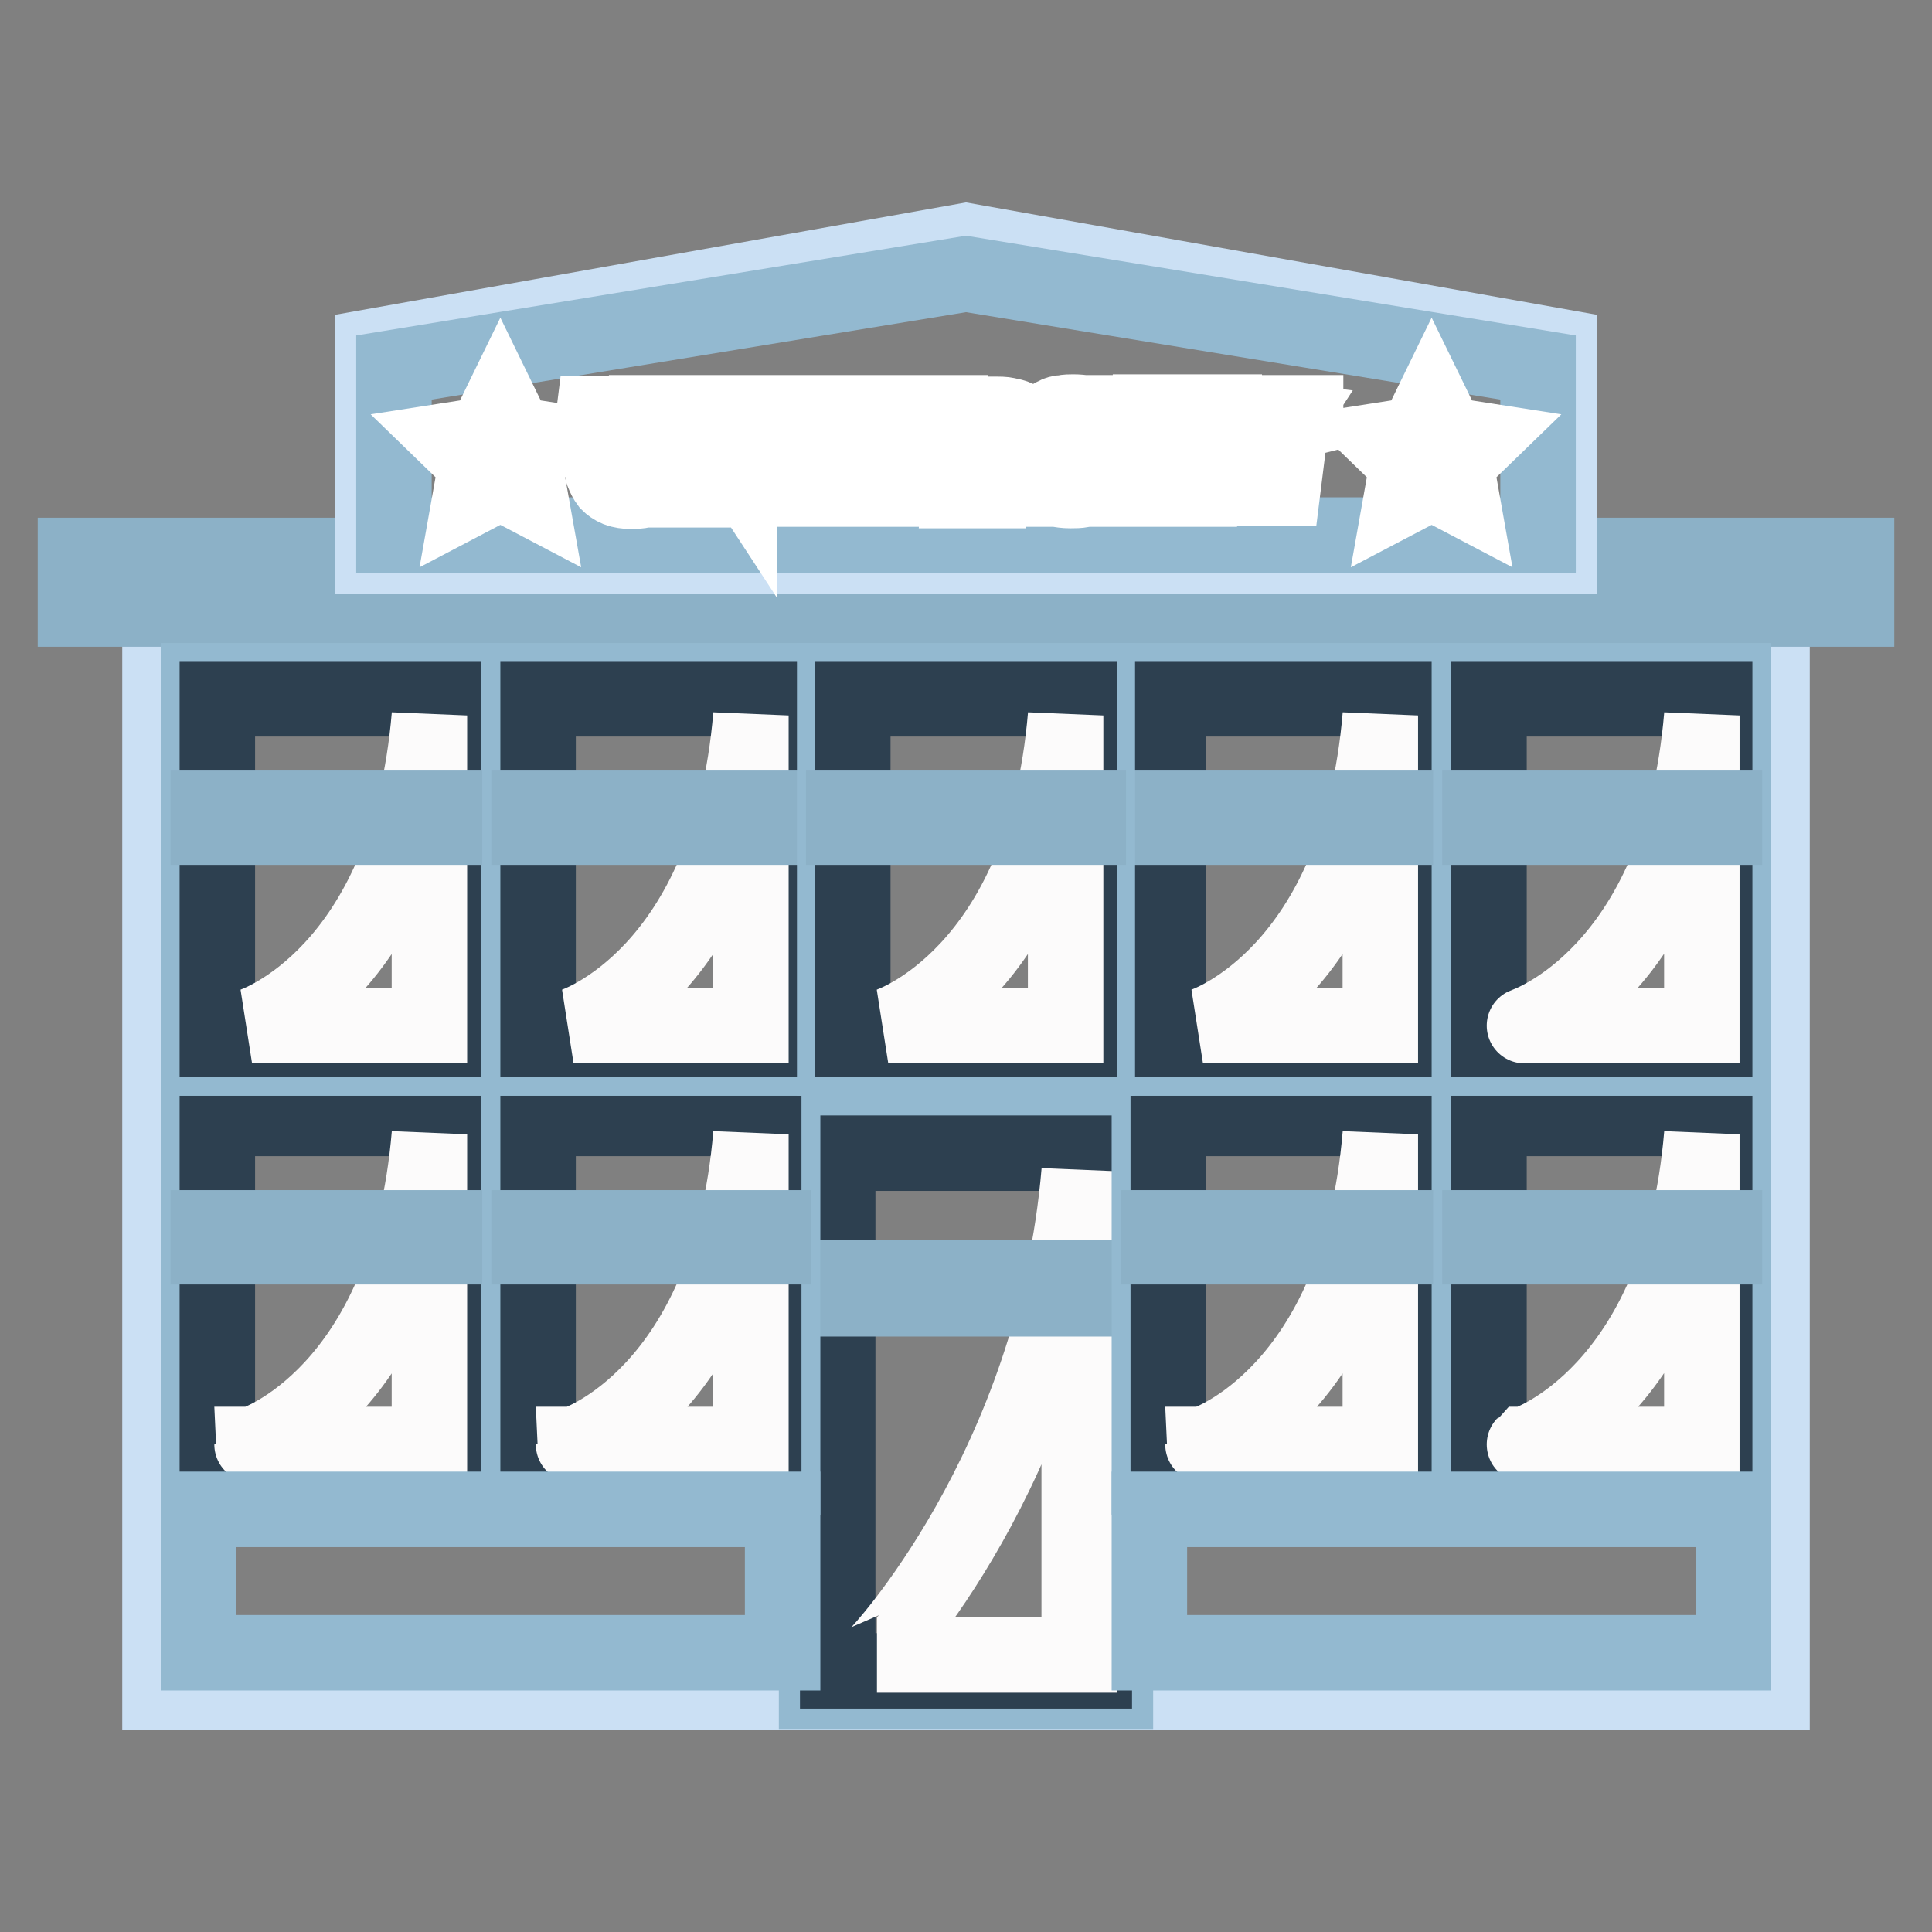 <?xml version="1.0" encoding="utf-8"?>
<!-- Svg Vector Icons : http://www.onlinewebfonts.com/icon -->
<!DOCTYPE svg PUBLIC "-//W3C//DTD SVG 1.1//EN" "http://www.w3.org/Graphics/SVG/1.1/DTD/svg11.dtd">
<svg version="1.1" xmlns="http://www.w3.org/2000/svg" xmlns:xlink="http://www.w3.org/1999/xlink" x="0px" y="0px" viewBox="0 0 256 256" enable-background="new 0 0 256 256" xml:space="preserve">
<rect x="0" y="0" width="256" height="256" fill="#808080" stroke="none"/>
<g> <path stroke-width="10" fill-opacity="0" stroke="#cbe0f4"  d="M21.2,80.8h213.6v143.4H21.2V80.8z"/> <path stroke-width="10" fill-opacity="0" stroke="#8cb1c7"  d="M10,73.6h236v7.1H10V73.6z"/> <path stroke-width="10" fill-opacity="0" stroke="#93b9d0"  d="M108.2,150h39.6v74.1h-39.6V150z"/> <path stroke-width="10" fill-opacity="0" stroke="#2d4050"  d="M111,152.8h34v68.6h-34V152.8z"/> <path stroke-width="10" fill-opacity="0" stroke="#fcfbfb"  d="M143,155.2v64.1h-26.8C116.3,219.3,139.7,194.5,143,155.2L143,155.2z"/> <path stroke-width="10" fill-opacity="0" stroke="#8cb1c7"  d="M109.6,169.3h36.8v2.8h-36.8V169.3z"/> <path stroke-width="10" fill-opacity="0" stroke="#93b9d0"  d="M26.3,145.7h34.8v50H26.3V145.7z"/> <path stroke-width="10" fill-opacity="0" stroke="#2d4050"  d="M28.8,148.2h29.9v45.1H28.8V148.2z"/> <path stroke-width="10" fill-opacity="0" stroke="#fcfbfb"  d="M56.9,150.3v41.1H33.4C33.4,191.5,54,184.9,56.9,150.3z"/> <path stroke-width="10" fill-opacity="0" stroke="#8cb1c7"  d="M27.6,162.7h32.4v2.5H27.6V162.7z"/> <path stroke-width="10" fill-opacity="0" stroke="#93b9d0"  d="M26.3,90.2h34.8v50H26.3V90.2z"/> <path stroke-width="10" fill-opacity="0" stroke="#2d4050"  d="M28.8,92.6h29.9v45.1H28.8V92.6z"/> <path stroke-width="10" fill-opacity="0" stroke="#fcfbfb"  d="M56.9,94.8v41.1H33.4C33.4,135.9,54,129.3,56.9,94.8L56.9,94.8z"/> <path stroke-width="10" fill-opacity="0" stroke="#8cb1c7"  d="M27.6,107.1h32.4v2.5H27.6V107.1z"/> <path stroke-width="10" fill-opacity="0" stroke="#93b9d0"  d="M68.9,145.7h34.8v50H68.9V145.7z"/> <path stroke-width="10" fill-opacity="0" stroke="#2d4050"  d="M71.3,148.2h29.9v45.1H71.3V148.2z"/> <path stroke-width="10" fill-opacity="0" stroke="#fcfbfb"  d="M99.5,150.3v41.1H76C76,191.5,96.6,184.9,99.5,150.3z"/> <path stroke-width="10" fill-opacity="0" stroke="#8cb1c7"  d="M70.1,162.7h32.4v2.5H70.1V162.7z"/> <path stroke-width="10" fill-opacity="0" stroke="#93b9d0"  d="M68.9,90.2h34.8v50H68.9V90.2z"/> <path stroke-width="10" fill-opacity="0" stroke="#2d4050"  d="M71.3,92.6h29.9v45.1H71.3V92.6z"/> <path stroke-width="10" fill-opacity="0" stroke="#fcfbfb"  d="M99.5,94.8v41.1H76C76,135.9,96.6,129.3,99.5,94.8L99.5,94.8z"/> <path stroke-width="10" fill-opacity="0" stroke="#8cb1c7"  d="M70.1,107.1h32.4v2.5H70.1V107.1z"/> <path stroke-width="10" fill-opacity="0" stroke="#93b9d0"  d="M152.3,145.7h34.8v50h-34.8V145.7z"/> <path stroke-width="10" fill-opacity="0" stroke="#2d4050"  d="M154.8,148.2h29.9v45.1h-29.9V148.2z"/> <path stroke-width="10" fill-opacity="0" stroke="#fcfbfb"  d="M182.9,150.3v41.1h-23.5C159.4,191.5,180,184.9,182.9,150.3z"/> <path stroke-width="10" fill-opacity="0" stroke="#8cb1c7"  d="M153.5,162.7h32.4v2.5h-32.4V162.7z"/> <path stroke-width="10" fill-opacity="0" stroke="#93b9d0"  d="M152.3,90.2h34.8v50h-34.8V90.2z"/> <path stroke-width="10" fill-opacity="0" stroke="#2d4050"  d="M154.8,92.6h29.9v45.1h-29.9V92.6z"/> <path stroke-width="10" fill-opacity="0" stroke="#fcfbfb"  d="M182.9,94.8v41.1h-23.5C159.4,135.9,180,129.3,182.9,94.8L182.9,94.8z"/> <path stroke-width="10" fill-opacity="0" stroke="#8cb1c7"  d="M153.5,107.1h32.4v2.5h-32.4V107.1z"/> <path stroke-width="10" fill-opacity="0" stroke="#93b9d0"  d="M110.6,90.2h34.8v50h-34.8V90.2z"/> <path stroke-width="10" fill-opacity="0" stroke="#2d4050"  d="M113,92.6H143v45.1H113V92.6z"/> <path stroke-width="10" fill-opacity="0" stroke="#fcfbfb"  d="M141.2,94.8v41.1h-23.5C117.7,135.9,138.3,129.3,141.2,94.8L141.2,94.8z"/> <path stroke-width="10" fill-opacity="0" stroke="#8cb1c7"  d="M111.8,107.1h32.4v2.5h-32.4V107.1z"/> <path stroke-width="10" fill-opacity="0" stroke="#93b9d0"  d="M194.9,145.7h34.8v50h-34.8V145.7z"/> <path stroke-width="10" fill-opacity="0" stroke="#2d4050"  d="M197.3,148.2h29.9v45.1h-29.9V148.2z"/> <path stroke-width="10" fill-opacity="0" stroke="#fcfbfb"  d="M225.5,150.3v41.1h-23.5C201.9,191.5,222.6,184.9,225.5,150.3z"/> <path stroke-width="10" fill-opacity="0" stroke="#8cb1c7"  d="M196.1,162.7h32.4v2.5h-32.4V162.7z"/> <path stroke-width="10" fill-opacity="0" stroke="#93b9d0"  d="M194.9,90.2h34.8v50h-34.8V90.2z"/> <path stroke-width="10" fill-opacity="0" stroke="#2d4050"  d="M197.3,92.6h29.9v45.1h-29.9V92.6z"/> <path stroke-width="10" fill-opacity="0" stroke="#fcfbfb"  d="M225.5,94.8v41.1h-23.5C201.9,135.9,222.6,129.3,225.5,94.8L225.5,94.8z"/> <path stroke-width="10" fill-opacity="0" stroke="#8cb1c7"  d="M196.1,107.1h32.4v2.5h-32.4V107.1z"/> <path stroke-width="10" fill-opacity="0" stroke="#cbe0f4"  d="M206.6,45.9l-78.6-14l-78.6,14v27.8h157.2V45.9z"/> <path stroke-width="10" fill-opacity="0" stroke="#93b9d0"  d="M52.2,70.9V48.7L128,36.3l75.8,12.4v22.2H52.2z"/> <path stroke-width="10" fill-opacity="0" stroke="#ffffff"  d="M83.8,63.9c0.5,0,1-0.1,1.4-0.2c0.4-0.1,0.7-0.3,1-0.5c0.1-0.3,0.2-0.7,0.2-1.2c0-0.5,0.1-0.9,0.1-1.4v-5 L85,55.5l0.1-0.8h4l-0.1,0.8l-1.1,0.2v5c0,0.7-0.1,1.3-0.2,1.8c-0.1,0.5-0.4,1-0.7,1.4c-0.3,0.4-0.8,0.7-1.3,0.9 c-0.5,0.2-1.2,0.3-2,0.3c-0.7,0-1.4-0.1-1.9-0.3c-0.5-0.2-0.9-0.5-1.2-0.8c-0.3-0.4-0.5-0.8-0.7-1.3c-0.1-0.5-0.2-1.1-0.2-1.8v-5.1 l-1.1-0.2l0.1-0.8h4.2l-0.1,0.8l-1.5,0.2v5.1c0,0.5,0,0.9,0.1,1.3c0.1,0.4,0.2,0.7,0.4,1c0.2,0.3,0.5,0.5,0.8,0.7 C82.8,63.9,83.3,63.9,83.8,63.9z M90,64l1.2-0.2v-8.1L90,55.5l0.1-0.8h2.8l5.1,7.8H98v-6.8l-1.5-0.2l0.1-0.8h4l-0.1,0.8l-1.2,0.2 v9.1h-1.4l-5.3-7.9h-0.1v6.9l1.6,0.2L94,64.9H90L90,64L90,64z M101.7,64l1.2-0.2v-8.1l-1.3-0.2l0.1-0.8h4l-0.1,0.8l-1.2,0.2v8.1 l1.3,0.2l-0.1,0.8h-4L101.7,64L101.7,64z M116.6,55.5l-0.8,0.2l-3.4,9.1h-1.8l-3.3-9.1l-0.9-0.2l0.1-0.8h4l-0.1,0.8l-1.5,0.2 l2.6,7.5h0.1l2.8-7.5l-1.6-0.2l0.1-0.8h3.8L116.6,55.5z M125.8,54.7l-0.1,3.1l-1,0.1l-0.3-2.2h-4.3v3.6h2.2l-0.1-1.1l1.2-0.1 l-0.1,3.6l-0.8,0.1l-0.2-1.5h-2.2v3.5h4.4l0.3-2.3l1-0.1l0.1,3.4h-8.6l0.1-0.8l1.2-0.2v-8.1l-1.3-0.2l0.1-0.8H125.8z M133.1,62.9 c-0.4-0.7-0.8-1.4-1.2-2.1l-1.1-0.2l0.1-0.8h1.1c0.3,0,0.6,0,1,0c0.4,0,0.7-0.1,1.1-0.2c0.1-0.2,0.3-0.4,0.4-0.7 c0.1-0.3,0.2-0.6,0.2-1c0-0.4-0.1-0.7-0.2-1c-0.1-0.3-0.3-0.5-0.6-0.6c-0.3-0.2-0.5-0.3-0.8-0.3c-0.3-0.1-0.7-0.1-1-0.1h-1.8v8.1 l1.3,0.2l-0.1,0.8h-4.1l0.1-0.8l1.2-0.2v-8.1l-1.3-0.2l0.1-0.8h4.4c0.5,0,1,0,1.5,0.1c0.5,0.1,1,0.2,1.4,0.4c0.4,0.2,0.8,0.5,1,0.9 c0.3,0.4,0.4,0.9,0.4,1.6c0,0.5-0.1,0.9-0.2,1.2c-0.1,0.3-0.3,0.6-0.6,0.9s-0.5,0.4-0.8,0.6c-0.3,0.1-0.6,0.2-0.9,0.3l0,0.1 c0.1,0.3,0.3,0.5,0.4,0.8c0.2,0.3,0.4,0.6,0.6,0.9c0.2,0.3,0.4,0.5,0.6,0.8c0.2,0.2,0.4,0.5,0.6,0.6L137,64l-0.1,0.8h-2.3 C134,64.2,133.5,63.6,133.1,62.9L133.1,62.9z M146.1,62.1c0,0.5-0.1,1-0.4,1.4c-0.2,0.4-0.6,0.7-1.1,1c-0.3,0.2-0.7,0.3-1.2,0.4 s-1,0.1-1.6,0.1c-0.7,0-1.3-0.1-1.9-0.2c-0.6-0.1-1.1-0.3-1.7-0.5l0.2-2.8l1.1-0.1l0.2,2.1c0.3,0.1,0.7,0.2,1.1,0.3 c0.4,0.1,0.8,0.1,1.2,0.1c0.4,0,0.7,0,1.1-0.1c0.3,0,0.6-0.1,1-0.2c0.2-0.2,0.3-0.4,0.4-0.6c0.1-0.2,0.1-0.5,0.1-0.7 c0-0.3-0.1-0.6-0.2-0.8c-0.2-0.2-0.3-0.4-0.6-0.5c-0.3-0.2-0.6-0.3-0.9-0.4c-0.4-0.1-0.7-0.2-1.1-0.3c-0.4-0.1-0.9-0.3-1.3-0.4 c-0.4-0.1-0.8-0.3-1.1-0.6c-0.3-0.2-0.6-0.5-0.8-0.8c-0.2-0.3-0.3-0.7-0.3-1.2c0-0.5,0.1-1,0.4-1.4c0.3-0.4,0.6-0.7,1.1-0.9 c0.3-0.2,0.7-0.3,1.1-0.3c0.4-0.1,0.9-0.1,1.3-0.1c1.2,0,2.3,0.2,3.4,0.6l-0.2,2.6l-1.1,0.1l-0.2-2c-0.3-0.1-0.6-0.2-1-0.2 c-0.4-0.1-0.7-0.1-1.1-0.1c-0.3,0-0.6,0-0.9,0.1c-0.3,0-0.5,0.1-0.7,0.2c-0.2,0.2-0.3,0.4-0.4,0.6c-0.1,0.2-0.1,0.4-0.1,0.6 c0,0.3,0.1,0.5,0.2,0.7s0.4,0.4,0.6,0.5c0.3,0.1,0.6,0.3,0.9,0.4c0.3,0.1,0.7,0.2,1.1,0.3c0.4,0.1,0.9,0.3,1.3,0.4 c0.4,0.1,0.8,0.3,1.1,0.6c0.3,0.2,0.6,0.5,0.8,0.9C146,61.2,146.1,61.6,146.1,62.1L146.1,62.1z M147.3,64l1.2-0.2v-8.1l-1.3-0.2 l0.1-0.8h4l-0.1,0.8l-1.2,0.2v8.1l1.3,0.2l-0.1,0.8h-4L147.3,64L147.3,64z M161.7,57.8l-1,0.1l-0.3-2.2h-2.4v8.1l1.6,0.2l-0.1,0.8 h-4.6l0.1-0.8l1.5-0.2v-8.1h-2.4l-0.3,2.1l-1.1,0.1l-0.1-3.3h9.3L161.7,57.8L161.7,57.8z M173,55.5l-0.8,0.2l-3.7,5.4v2.6l1.6,0.2 l-0.1,0.8h-4.7l0.1-0.8l1.5-0.2v-2.6l-3.6-5.4l-0.9-0.2l0.1-0.8h4.1l-0.1,0.8l-1.5,0.2l2.8,4.3h0.1l2.8-4.3l-1.6-0.2l0.1-0.8h3.8 L173,55.5L173,55.5z"/> <path stroke-width="10" fill-opacity="0" stroke="#ffffff"  d="M66.3,53.5l2,4.1l4.5,0.7l-3.3,3.2l0.8,4.5l-4-2.1l-4,2.1l0.8-4.5l-3.3-3.2l4.5-0.7L66.3,53.5z M189.7,53.5 l2,4.1l4.5,0.7l-3.3,3.2l0.8,4.5l-4-2.1l-4,2.1l0.8-4.5l-3.3-3.2l4.5-0.7L189.7,53.5z"/> <path stroke-width="10" fill-opacity="0" stroke="#93b9d0"  d="M26.3,200h77.4v19H26.3V200z M152.3,200h77.4v19h-77.4V200z"/></g>
</svg>